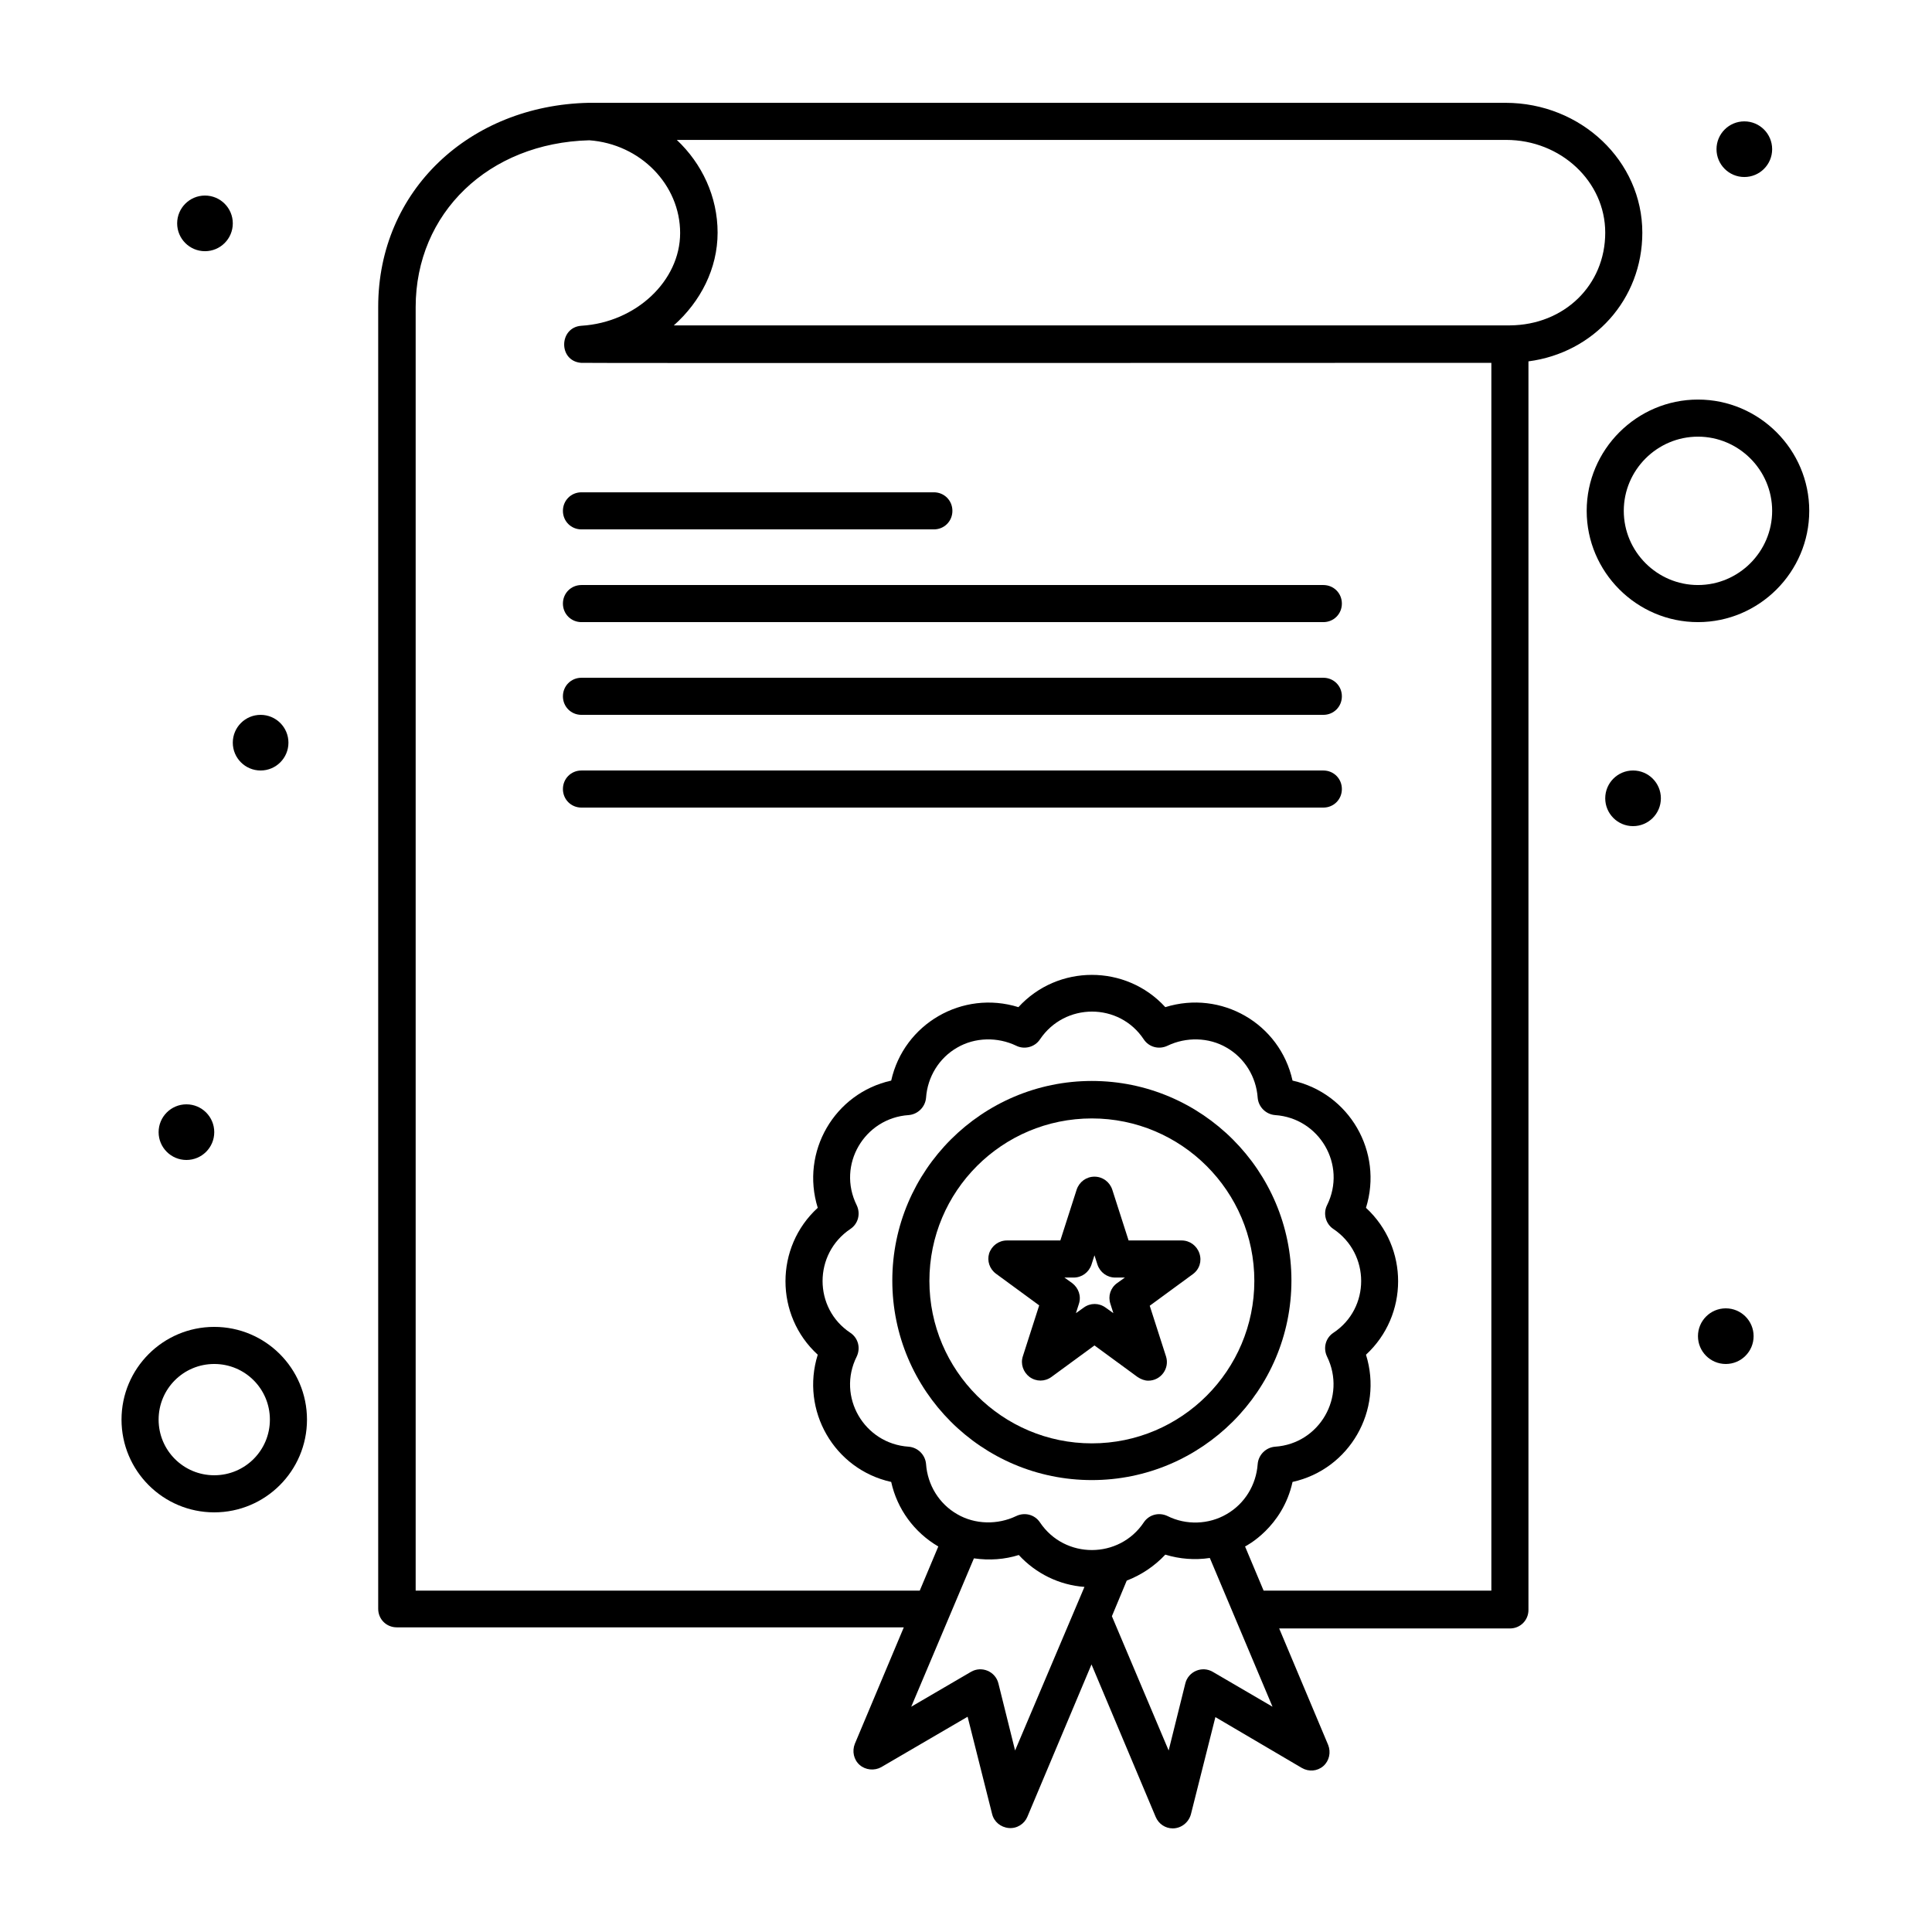 <?xml version="1.0" encoding="UTF-8" standalone="no"?>
<svg
   xmlns:dc="http://purl.org/dc/elements/1.1/"
   xmlns:cc="http://creativecommons.org/ns#"
   xmlns:rdf="http://www.w3.org/1999/02/22-rdf-syntax-ns#"
   xmlns:svg="http://www.w3.org/2000/svg"
   xmlns="http://www.w3.org/2000/svg"
   xmlns:sodipodi="http://sodipodi.sourceforge.net/DTD/sodipodi-0.dtd"
   xmlns:inkscape="http://www.inkscape.org/namespaces/inkscape"
   width="100%"
   height="100%"
   viewBox="0 0 500 500"
   version="1.1"
   xml:space="preserve"
   style="fill-rule:evenodd;clip-rule:evenodd;stroke-linejoin:round;stroke-miterlimit:2;"
   id="svg44"
   sodipodi:docname="e_learning_certificate.svg"
   inkscape:version="1.0.1 (1.0.1+r74)"><defs
   id="defs48" /><sodipodi:namedview
   pagecolor="#ffffff"
   bordercolor="#666666"
   borderopacity="1"
   objecttolerance="10"
   gridtolerance="10"
   guidetolerance="10"
   inkscape:pageopacity="0"
   inkscape:pageshadow="2"
   inkscape:window-width="1920"
   inkscape:window-height="948"
   id="namedview46"
   showgrid="false"
   inkscape:zoom="1.604"
   inkscape:cx="250"
   inkscape:cy="250"
   inkscape:window-x="1920"
   inkscape:window-y="27"
   inkscape:window-maximized="1"
   inkscape:current-layer="diploma" />
    <g
   transform="matrix(1,0,0,1,-3667.57,-4631.72)"
   id="g42">
        <g
   transform="matrix(8.333,0,0,8.333,0,0)"
   id="g40">
            <g
   id="diploma"
   transform="matrix(0.117,0,0,0.117,470.108,585.806)">
                <g
   opacity="0.7"
   id="g37"
   style="opacity:1">
                    <g
   transform="matrix(1,0,0,1,-256,-256)"
   id="g35">
                        <g
   id="_x38_14_x2C__Certification_x2C__Degree_x2C__Diploma">
                            <g
   id="g32">
                                <path
   d="M435.692,61.538C435.692,42.535 419.446,27.077 399.36,27.077L155.963,27.077C124.455,27.766 100.135,50.314 100.135,81.231L100.135,426.831C100.135,429.588 102.302,431.754 105.058,431.754L239.655,431.754L226.658,462.671C225.871,464.64 226.363,466.905 227.938,468.283C229.514,469.662 231.877,469.858 233.649,468.874L256.591,455.483L263.089,481.28C263.582,483.348 265.354,484.825 267.52,485.022C269.686,485.218 271.655,483.938 272.443,482.068L289.477,441.6L306.511,482.068C307.298,483.938 309.071,485.12 311.04,485.12C313.305,485.12 315.274,483.545 315.865,481.378L322.363,455.582L345.305,469.071C347.175,470.154 349.44,469.957 351.015,468.578C352.591,467.2 353.083,464.935 352.295,462.966L339.298,432.049L400.542,432.049C403.298,432.049 405.465,429.883 405.465,427.126L405.465,95.705C422.794,93.44 435.692,79.262 435.692,61.538ZM425.846,61.538C425.846,75.52 414.917,86.055 400.542,86.154C400.443,86.154 407.04,86.154 178.609,86.154C185.698,79.852 190.228,71.089 190.228,61.538C190.228,51.988 186.092,43.225 179.397,36.923L399.557,36.923C414.031,36.923 425.846,47.951 425.846,61.538ZM225.477,353.575C215.631,347.077 215.631,332.603 225.477,326.006C227.545,324.628 228.234,321.969 227.151,319.705C221.834,308.972 229.218,296.566 240.935,295.778C243.397,295.582 245.366,293.612 245.563,291.151C245.957,285.637 249.009,280.615 253.834,277.858C258.56,275.102 264.566,275.003 269.489,277.366C271.655,278.449 274.412,277.76 275.791,275.692C282.388,265.846 296.862,265.846 303.36,275.692C304.738,277.76 307.397,278.449 309.662,277.366C314.585,275.003 320.591,275.102 325.317,277.858C330.142,280.615 333.194,285.637 333.588,291.151C333.785,293.612 335.754,295.582 338.215,295.778C349.932,296.566 357.317,308.972 352,319.705C350.917,321.871 351.606,324.628 353.674,326.006C363.52,332.603 363.52,347.077 353.674,353.575C351.606,354.954 350.917,357.612 352,359.877C357.218,370.511 350.031,383.015 338.215,383.803C335.754,384 333.785,385.969 333.588,388.431C333.194,393.945 330.142,398.966 325.317,401.723C320.591,404.48 314.585,404.677 309.662,402.215C307.397,401.132 304.738,401.822 303.36,403.889C296.862,413.637 282.388,413.735 275.791,403.889C274.412,401.822 271.754,401.132 269.489,402.215C264.566,404.578 258.56,404.48 253.834,401.723C249.009,398.966 245.957,393.945 245.563,388.431C245.366,385.969 243.397,384 240.935,383.803C229.12,383.015 221.834,370.511 227.151,359.877C228.234,357.612 227.545,354.954 225.477,353.575ZM269.194,464.443L264.763,446.622C263.975,443.471 260.332,441.895 257.477,443.569L241.625,452.825L258.265,413.44C262.4,414.031 266.437,413.735 270.178,412.554C274.708,417.477 280.911,420.529 287.606,421.022L269.194,464.443ZM321.674,443.569C318.818,441.895 315.175,443.471 314.388,446.622L309.957,464.443L294.892,428.8L298.831,419.348C302.671,417.871 306.215,415.508 309.071,412.455C312.911,413.637 316.948,413.932 320.886,413.342C321.871,415.606 336.049,449.378 337.526,452.825L321.674,443.569ZM335.163,422.006L330.24,410.289C330.437,410.191 340.185,405.268 342.843,393.157C358.006,389.809 366.966,374.154 362.338,359.385C373.662,348.948 373.76,330.929 362.338,320.394C366.966,305.526 357.908,289.969 342.843,286.622C339.495,271.458 323.938,262.498 309.071,267.126C298.634,255.705 280.517,255.705 270.08,267.126C255.212,262.498 239.655,271.557 236.308,286.622C221.243,289.969 212.185,305.526 216.812,320.394C205.391,330.831 205.391,348.948 216.812,359.385C212.185,374.154 221.145,389.809 236.308,393.157C237.883,400.345 242.412,406.548 248.812,410.289L243.889,422.006L110.08,422.006L110.08,81.329C110.08,56.32 129.477,37.711 156.16,37.022C169.748,38.006 180.283,48.837 180.283,61.637C180.283,74.338 168.566,85.366 154.092,86.252C148.086,86.646 147.889,95.606 153.994,96.098C154.782,96.197 326.991,96.098 395.618,96.098L395.618,422.006L335.163,422.006Z"
   style="fill-rule:nonzero"
   id="path2" />
                                <path
   d="M289.575,392.665C318.72,392.665 342.548,368.935 342.548,339.692C342.548,310.548 318.818,286.72 289.575,286.72C260.431,286.72 236.603,310.449 236.603,339.692C236.603,368.935 260.332,392.665 289.575,392.665ZM289.575,296.665C313.305,296.665 332.702,315.963 332.702,339.791C332.702,363.52 313.403,382.917 289.575,382.917C265.846,382.917 246.449,363.618 246.449,339.791C246.449,315.963 265.748,296.665 289.575,296.665Z"
   style="fill-rule:nonzero"
   id="path4" />
                                <path
   d="M264.172,337.92L275.594,346.289L271.262,359.778C270.572,361.846 271.36,364.012 273.034,365.292C274.806,366.572 277.071,366.572 278.843,365.292L290.265,356.923L301.686,365.292C302.572,365.883 303.557,366.277 304.542,366.277C307.889,366.277 310.252,363.028 309.268,359.877L304.935,346.388L316.357,338.018C318.129,336.738 318.818,334.572 318.129,332.505C317.44,330.437 315.569,329.058 313.403,329.058L299.323,329.058L294.991,315.569C294.302,313.502 292.431,312.123 290.265,312.123C288.098,312.123 286.228,313.502 285.538,315.569L281.206,329.058L267.028,329.058C264.862,329.058 262.991,330.437 262.302,332.505C261.711,334.474 262.4,336.64 264.172,337.92ZM284.751,338.905C286.917,338.905 288.788,337.526 289.477,335.458L290.265,332.997L291.052,335.458C291.742,337.526 293.612,338.905 295.778,338.905L298.338,338.905L296.271,340.382C294.498,341.662 293.809,343.828 294.498,345.895L295.286,348.357L293.218,346.88C291.446,345.6 289.182,345.6 287.409,346.88L285.342,348.357L286.129,345.895C286.818,343.828 286.031,341.662 284.357,340.382L282.289,338.905L284.751,338.905Z"
   style="fill-rule:nonzero"
   id="path6" />
                                <path
   d="M154.092,140.308L247.631,140.308C250.388,140.308 252.554,138.142 252.554,135.385C252.554,132.628 250.388,130.462 247.631,130.462L154.092,130.462C151.335,130.462 149.169,132.628 149.169,135.385C149.169,138.142 151.335,140.308 154.092,140.308Z"
   style="fill-rule:nonzero"
   id="path8" />
                                <path
   d="M351.015,155.077L154.092,155.077C151.335,155.077 149.169,157.243 149.169,160C149.169,162.757 151.335,164.923 154.092,164.923L351.015,164.923C353.772,164.923 355.938,162.757 355.938,160C355.938,157.243 353.772,155.077 351.015,155.077Z"
   style="fill-rule:nonzero"
   id="path10" />
                                <path
   d="M351.015,179.692L154.092,179.692C151.335,179.692 149.169,181.858 149.169,184.615C149.169,187.372 151.335,189.538 154.092,189.538L351.015,189.538C353.772,189.538 355.938,187.372 355.938,184.615C355.938,181.858 353.772,179.692 351.015,179.692Z"
   style="fill-rule:nonzero"
   id="path12" />
                                <path
   d="M351.015,204.308L154.092,204.308C151.335,204.308 149.169,206.474 149.169,209.231C149.169,211.988 151.335,214.154 154.092,214.154L351.015,214.154C353.772,214.154 355.938,211.988 355.938,209.231C355.938,206.474 353.772,204.308 351.015,204.308Z"
   style="fill-rule:nonzero"
   id="path14" />
                                <path
   d="M450.462,105.846C434.215,105.846 420.923,119.138 420.923,135.385C420.923,151.631 434.215,164.923 450.462,164.923C466.708,164.923 480,151.631 480,135.385C480,119.138 466.708,105.846 450.462,105.846ZM450.462,155.077C439.631,155.077 430.769,146.215 430.769,135.385C430.769,124.554 439.631,115.692 450.462,115.692C461.292,115.692 470.154,124.554 470.154,135.385C470.154,146.215 461.292,155.077 450.462,155.077Z"
   style="fill-rule:nonzero"
   id="path16" />
                                <path
   d="M56.615,352C43.028,352 32,363.028 32,376.615C32,390.203 43.028,401.231 56.615,401.231C70.203,401.231 81.231,390.203 81.231,376.615C81.231,363.028 70.203,352 56.615,352ZM56.615,391.385C48.443,391.385 41.846,384.788 41.846,376.615C41.846,368.443 48.443,361.846 56.615,361.846C64.788,361.846 71.385,368.443 71.385,376.615C71.385,384.788 64.788,391.385 56.615,391.385Z"
   style="fill-rule:nonzero"
   id="path18" />
                                <circle
   cx="433.231"
   cy="211.692"
   r="7.385"
   id="circle20" />
                                <circle
   cx="462.769"
   cy="39.385"
   r="7.385"
   id="circle22" />
                                <circle
   cx="54.154"
   cy="59.077"
   r="7.385"
   id="circle24" />
                                <circle
   cx="68.923"
   cy="196.923"
   r="7.385"
   id="circle26" />
                                <circle
   cx="49.231"
   cy="300.308"
   r="7.385"
   id="circle28" />
                                <circle
   cx="457.846"
   cy="354.462"
   r="7.385"
   id="circle30" />
                            </g>
                        </g>
                    </g>
                </g>
            </g>
        </g>
    </g>
</svg>